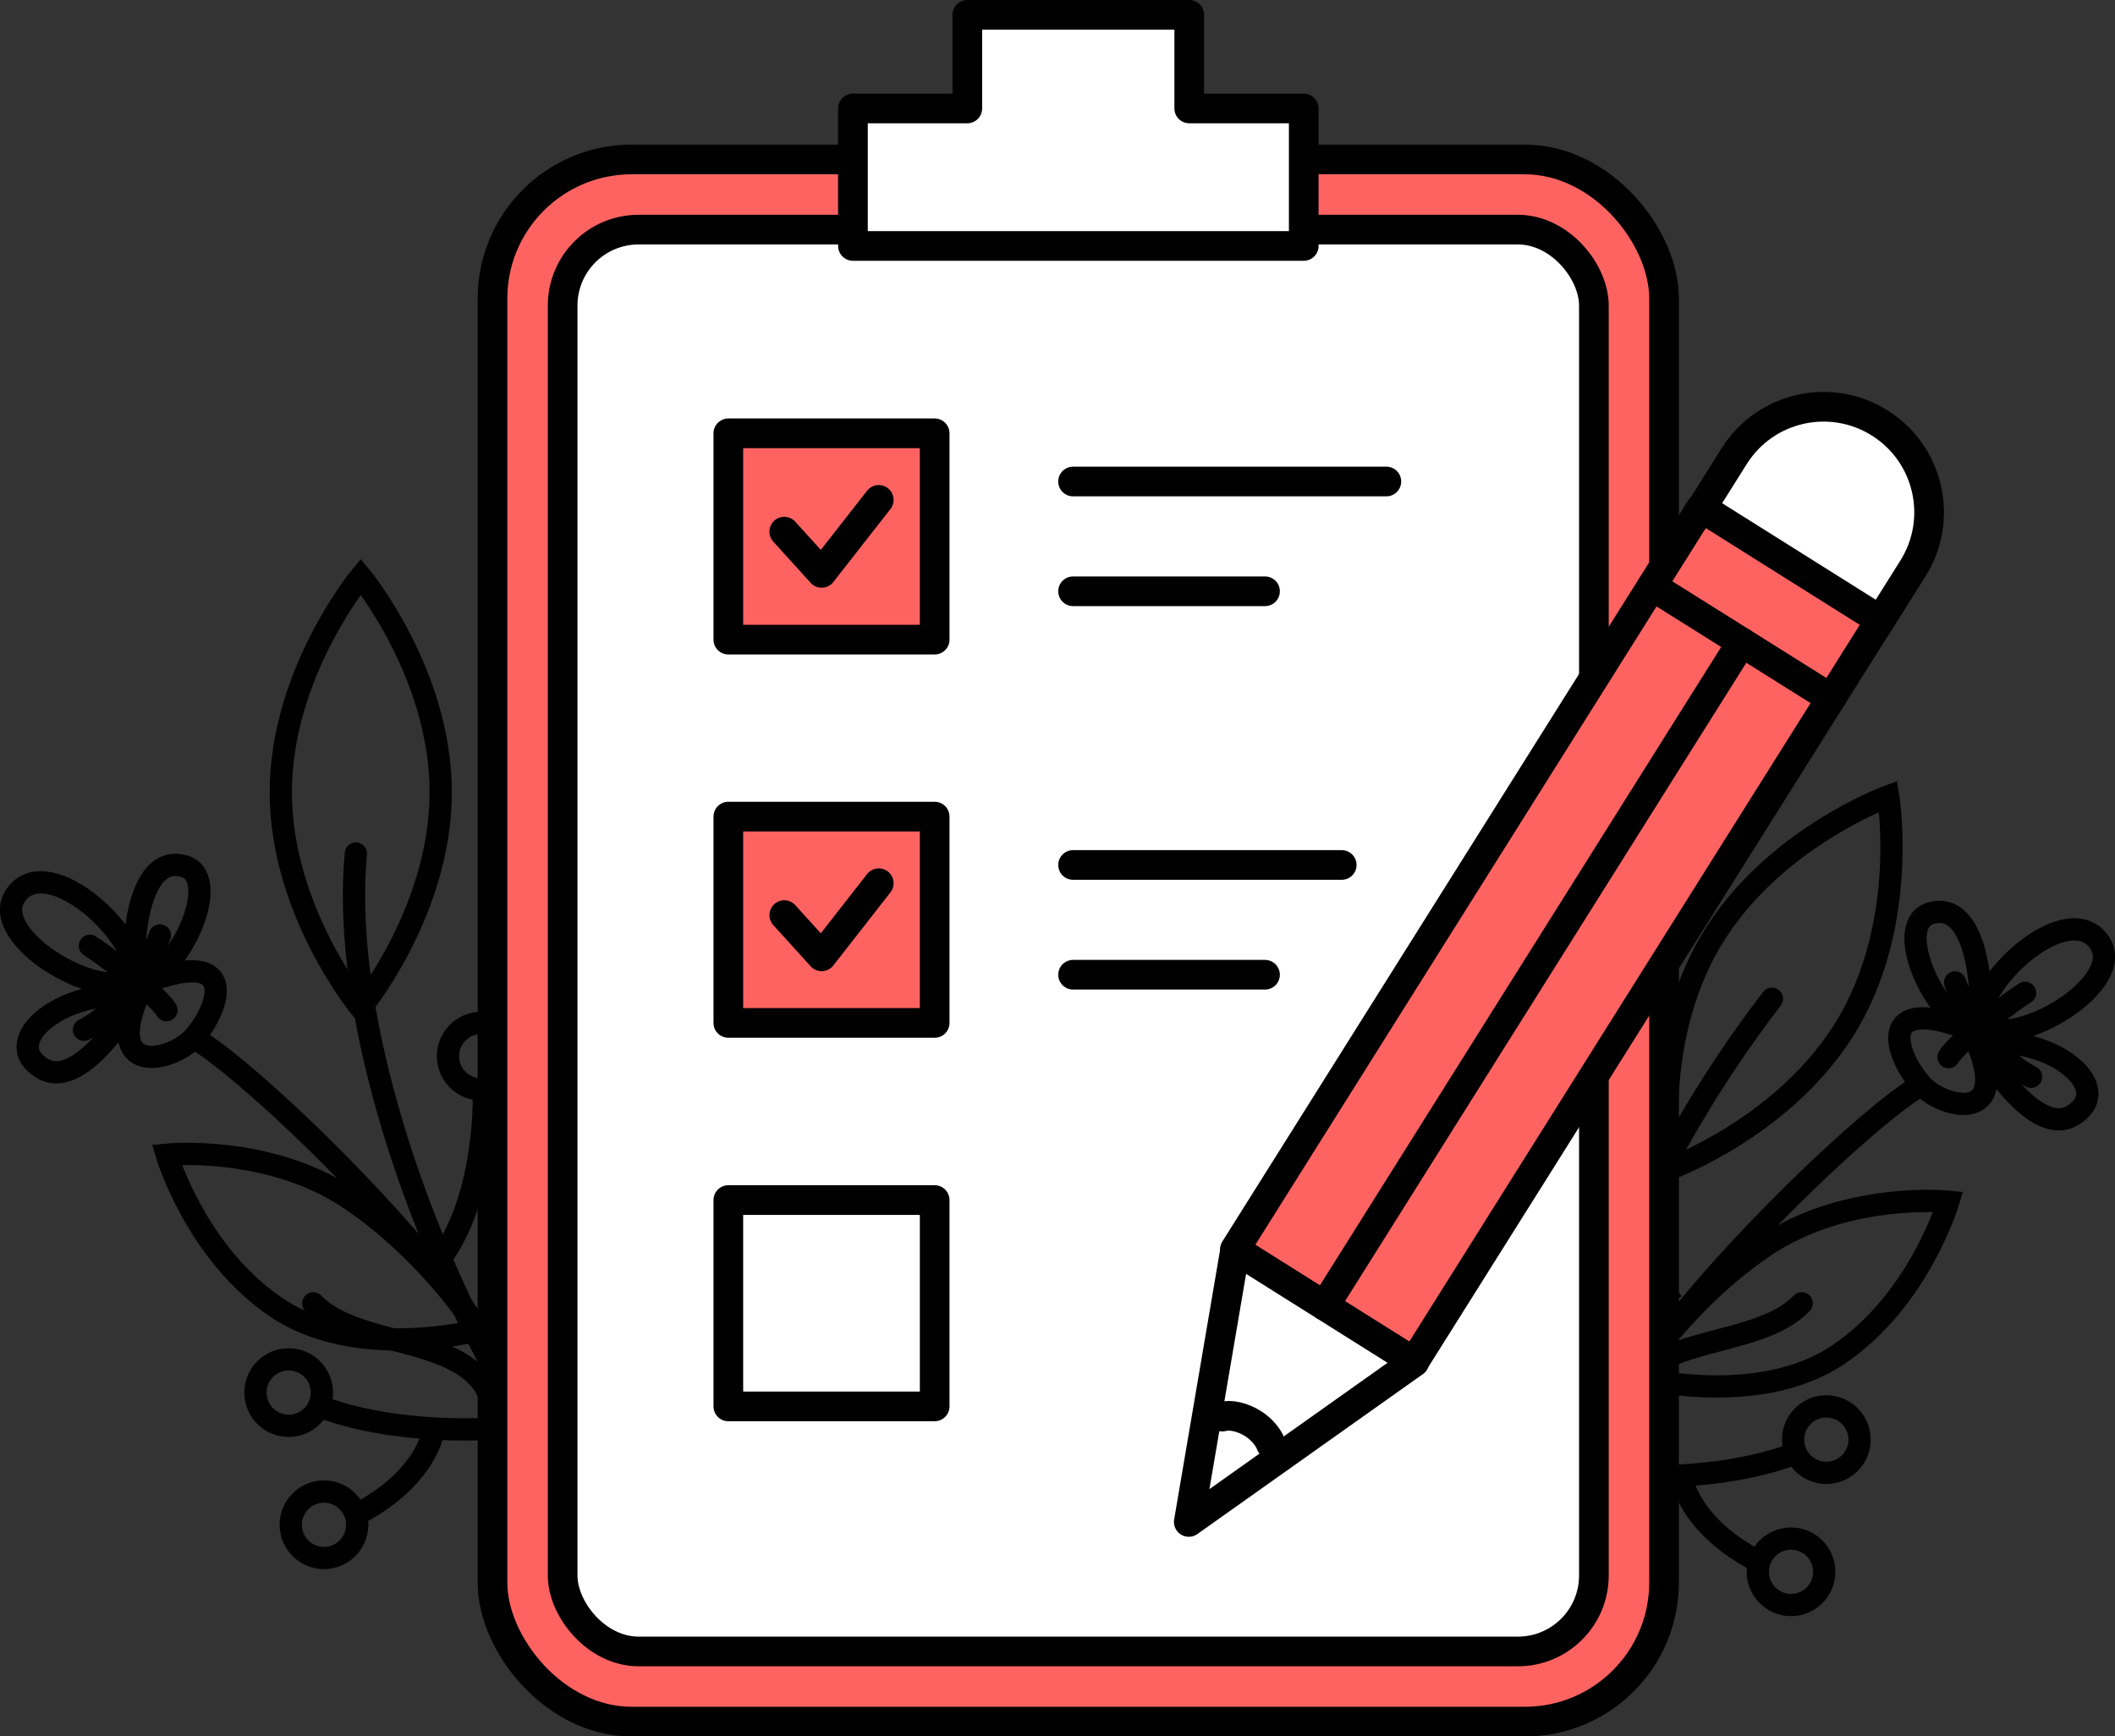 <svg xmlns="http://www.w3.org/2000/svg" id="Calque_2" data-name="Calque 2" viewBox="0 0 142.58 117.05"><rect x="0" y="0" width="142.58" height="117.05" fill="#333333" stroke="none"/><defs><style>      .cls-1 {        fill: #fe6361;      }      .cls-1, .cls-2, .cls-3, .cls-4, .cls-5, .cls-6 {        stroke: #000;      }      .cls-1, .cls-2, .cls-3, .cls-6 {        stroke-linejoin: round;        stroke-width: 2px;      }      .cls-2, .cls-3, .cls-5 {        stroke-linecap: round;      }      .cls-2, .cls-6 {        fill: #fff;      }      .cls-3, .cls-4, .cls-5 {        fill: none;      }      .cls-4, .cls-5 {        stroke-miterlimit: 10;        stroke-width: 1.5px;      }    </style></defs><g id="Calque_1-2" data-name="Calque 1"><g><g><path class="cls-5" d="M119.45,67.33c-16.67,21.71-14.46,42.3-30.15,46.72"></path><path class="cls-4" d="M115.29,63.51c-4.06,6.93-2.69,15.27-2.69,15.27,0,0,7.94-2.9,12-9.83s2.69-15.27,2.69-15.27c0,0-7.94,2.9-12,9.83Z"></path><path class="cls-4" d="M119,83.99c-5.45,3.67-8.68,8.85-8.68,8.85,0,0,8.16,2.15,13.61-1.52s7.41-10.31,7.41-10.31c0,0-6.88-.69-12.34,2.98Z"></path><g><path class="cls-4" d="M133.51,69.15c-.59-2.73,5.81-8.71,8-5.65,1.96,2.76-5.53,7.28-8,5.65Z"></path><path class="cls-4" d="M133.52,68.28c.11-2.02-.38-7.56-3.35-6.72-2.45.69-.14,6.36,2.58,7.84-6.35-2.45-5.02,1.7-3.23,3.72,1.49,1.67,6.31,2.72,3.54-3.31,0,0,3.88,7.2,6.74,5.34s-1.49-5.36-6.18-4.83"></path><path class="cls-5" d="M136.52,66.93c-.58.33-4.58,3.3-5.16,4.34"></path><path class="cls-5" d="M131.8,66.23c.18.57,1.94,4.72,5.12,6.36"></path></g><path class="cls-4" d="M129.53,73.13c-3.86,2.19-16.49,14.41-20.15,21.28"></path><g><path class="cls-4" d="M106.95,99.16c2.07.56,9.33.73,14.22-1.24"></path><path class="cls-4" d="M118.59,105.28c-1.31-.63-4.49-2.52-5.28-5.76"></path><circle class="cls-4" cx="123.12" cy="97.05" r="2.24"></circle><circle class="cls-4" cx="120.74" cy="105.96" r="2.24"></circle></g><path class="cls-4" d="M109.97,76.46c-.07,1.54.06,7.5,2.77,11.36"></path><circle class="cls-4" cx="110.14" cy="74.37" r="2.24"></circle><path class="cls-4" d="M98.31,84.81c-.76,1.09.21,2.94,1.35,3.86,2.29,1.85,5.68,1.41,9.07,4.65-.07-.66-.74-6.33-4.41-8.52-.51-.3-4.42-2.28-6,0Z"></path></g><path class="cls-5" d="M121.46,87.86c-2.96,3.08-10.11,2.08-11.86,6.16"></path><g><path class="cls-5" d="M23.99,57.54c-1.74,18.63,14.79,52.09,30.47,56.52"></path><path class="cls-4" d="M29.71,53.41c0,8.03-5.39,14.54-5.39,14.54,0,0-5.39-6.51-5.39-14.54s5.39-14.54,5.39-14.54c0,0,5.39,6.51,5.39,14.54Z"></path><path class="cls-4" d="M23.58,80.82c5.45,3.67,8.68,8.85,8.68,8.85,0,0-8.16,2.15-13.61-1.52s-7.41-10.31-7.41-10.31c0,0,6.88-.69,12.34,2.98Z"></path><g><path class="cls-4" d="M9.07,65.98c.59-2.73-5.81-8.71-8-5.65-1.96,2.76,5.53,7.28,8,5.65Z"></path><path class="cls-4" d="M9.06,65.11c-.11-2.02.38-7.56,3.35-6.72,2.45.69.14,6.36-2.58,7.84,6.35-2.45,5.02,1.7,3.23,3.72-1.49,1.67-6.31,2.72-3.54-3.31,0,0-3.88,7.2-6.74,5.34-2.86-1.85,1.49-5.36,6.18-4.83"></path><path class="cls-5" d="M6.06,63.76c.58.33,4.58,3.3,5.16,4.34"></path><path class="cls-5" d="M10.78,63.06c-.18.57-1.94,4.72-5.12,6.36"></path></g><path class="cls-4" d="M13.05,69.96c3.86,2.19,16.49,14.41,20.15,21.28"></path><g><path class="cls-4" d="M35.63,95.99c-2.07.56-9.33.73-14.22-1.24"></path><path class="cls-4" d="M23.99,102.11c1.31-.63,4.49-2.52,5.28-5.76"></path><circle class="cls-4" cx="19.46" cy="93.88" r="2.24"></circle><circle class="cls-4" cx="21.84" cy="102.79" r="2.24"></circle></g><path class="cls-4" d="M32.61,73.29c.07,1.54-.06,7.5-2.77,11.36"></path><circle class="cls-4" cx="32.44" cy="71.2" r="2.24"></circle><path class="cls-4" d="M44.27,81.64c.76,1.09-.21,2.94-1.35,3.86-2.29,1.85-5.68,1.41-9.07,4.65.07-.66.74-6.33,4.41-8.52.51-.3,4.42-2.28,6,0Z"></path></g><rect class="cls-1" x="33.2" y="10.75" width="78.98" height="105.31" rx="9.38" ry="9.38"></rect><rect class="cls-2" x="37.93" y="15.48" width="69.52" height="95.85" rx="5.12" ry="5.12"></rect><polyline class="cls-2" points="72.69 1 65.21 1 65.21 7.31 57.5 7.31 57.5 16.58 87.89 16.58 87.89 7.31 80.17 7.31 80.17 1 72.69 1"></polyline><rect class="cls-1" x="49.1" y="29.21" width="13.91" height="13.91"></rect><rect class="cls-1" x="49.1" y="55.05" width="13.91" height="13.91"></rect><rect class="cls-6" x="49.1" y="80.9" width="13.91" height="13.91"></rect><g><line class="cls-2" x1="72.34" y1="32.46" x2="93.46" y2="32.46"></line><line class="cls-2" x1="72.34" y1="39.86" x2="85.28" y2="39.86"></line></g><g><line class="cls-2" x1="72.34" y1="58.31" x2="90.45" y2="58.31"></line><line class="cls-2" x1="72.34" y1="65.71" x2="85.28" y2="65.71"></line></g><polyline class="cls-3" points="52.87 35.84 55.39 38.62 59.24 33.7"></polyline><polyline class="cls-3" points="52.87 61.69 55.39 64.47 59.24 59.54"></polyline><g><path class="cls-1" d="M97.91,33.48h14.21s.02.01.02.02v59.05h-14.26v-59.05s.01-.02.02-.02Z" transform="translate(49.63 -46.22) rotate(32.15)"></path><line class="cls-2" x1="111.37" y1="39.51" x2="123.45" y2="47.09"></line><polyline class="cls-3" points="95.34 91.82 80.14 102.6 83.27 84.23"></polyline><line class="cls-2" x1="117.41" y1="43.3" x2="89.3" y2="88.02"></line><path class="cls-2" d="M82.39,95.5c.57-.16,1.38.03,2.08.47.89.57,1.17,1.28,1.2,1.37"></path><path class="cls-2" d="M123.74,27.65h0c3.93,0,7.11,3.19,7.11,7.11v4.12h-14.23v-4.12c0-3.93,3.19-7.11,7.11-7.11Z" transform="translate(36.67 -60.74) rotate(32.15)"></path></g><path class="cls-5" d="M21.12,87.86c2.96,3.08,10.11,2.08,11.86,6.16"></path></g></g></svg>